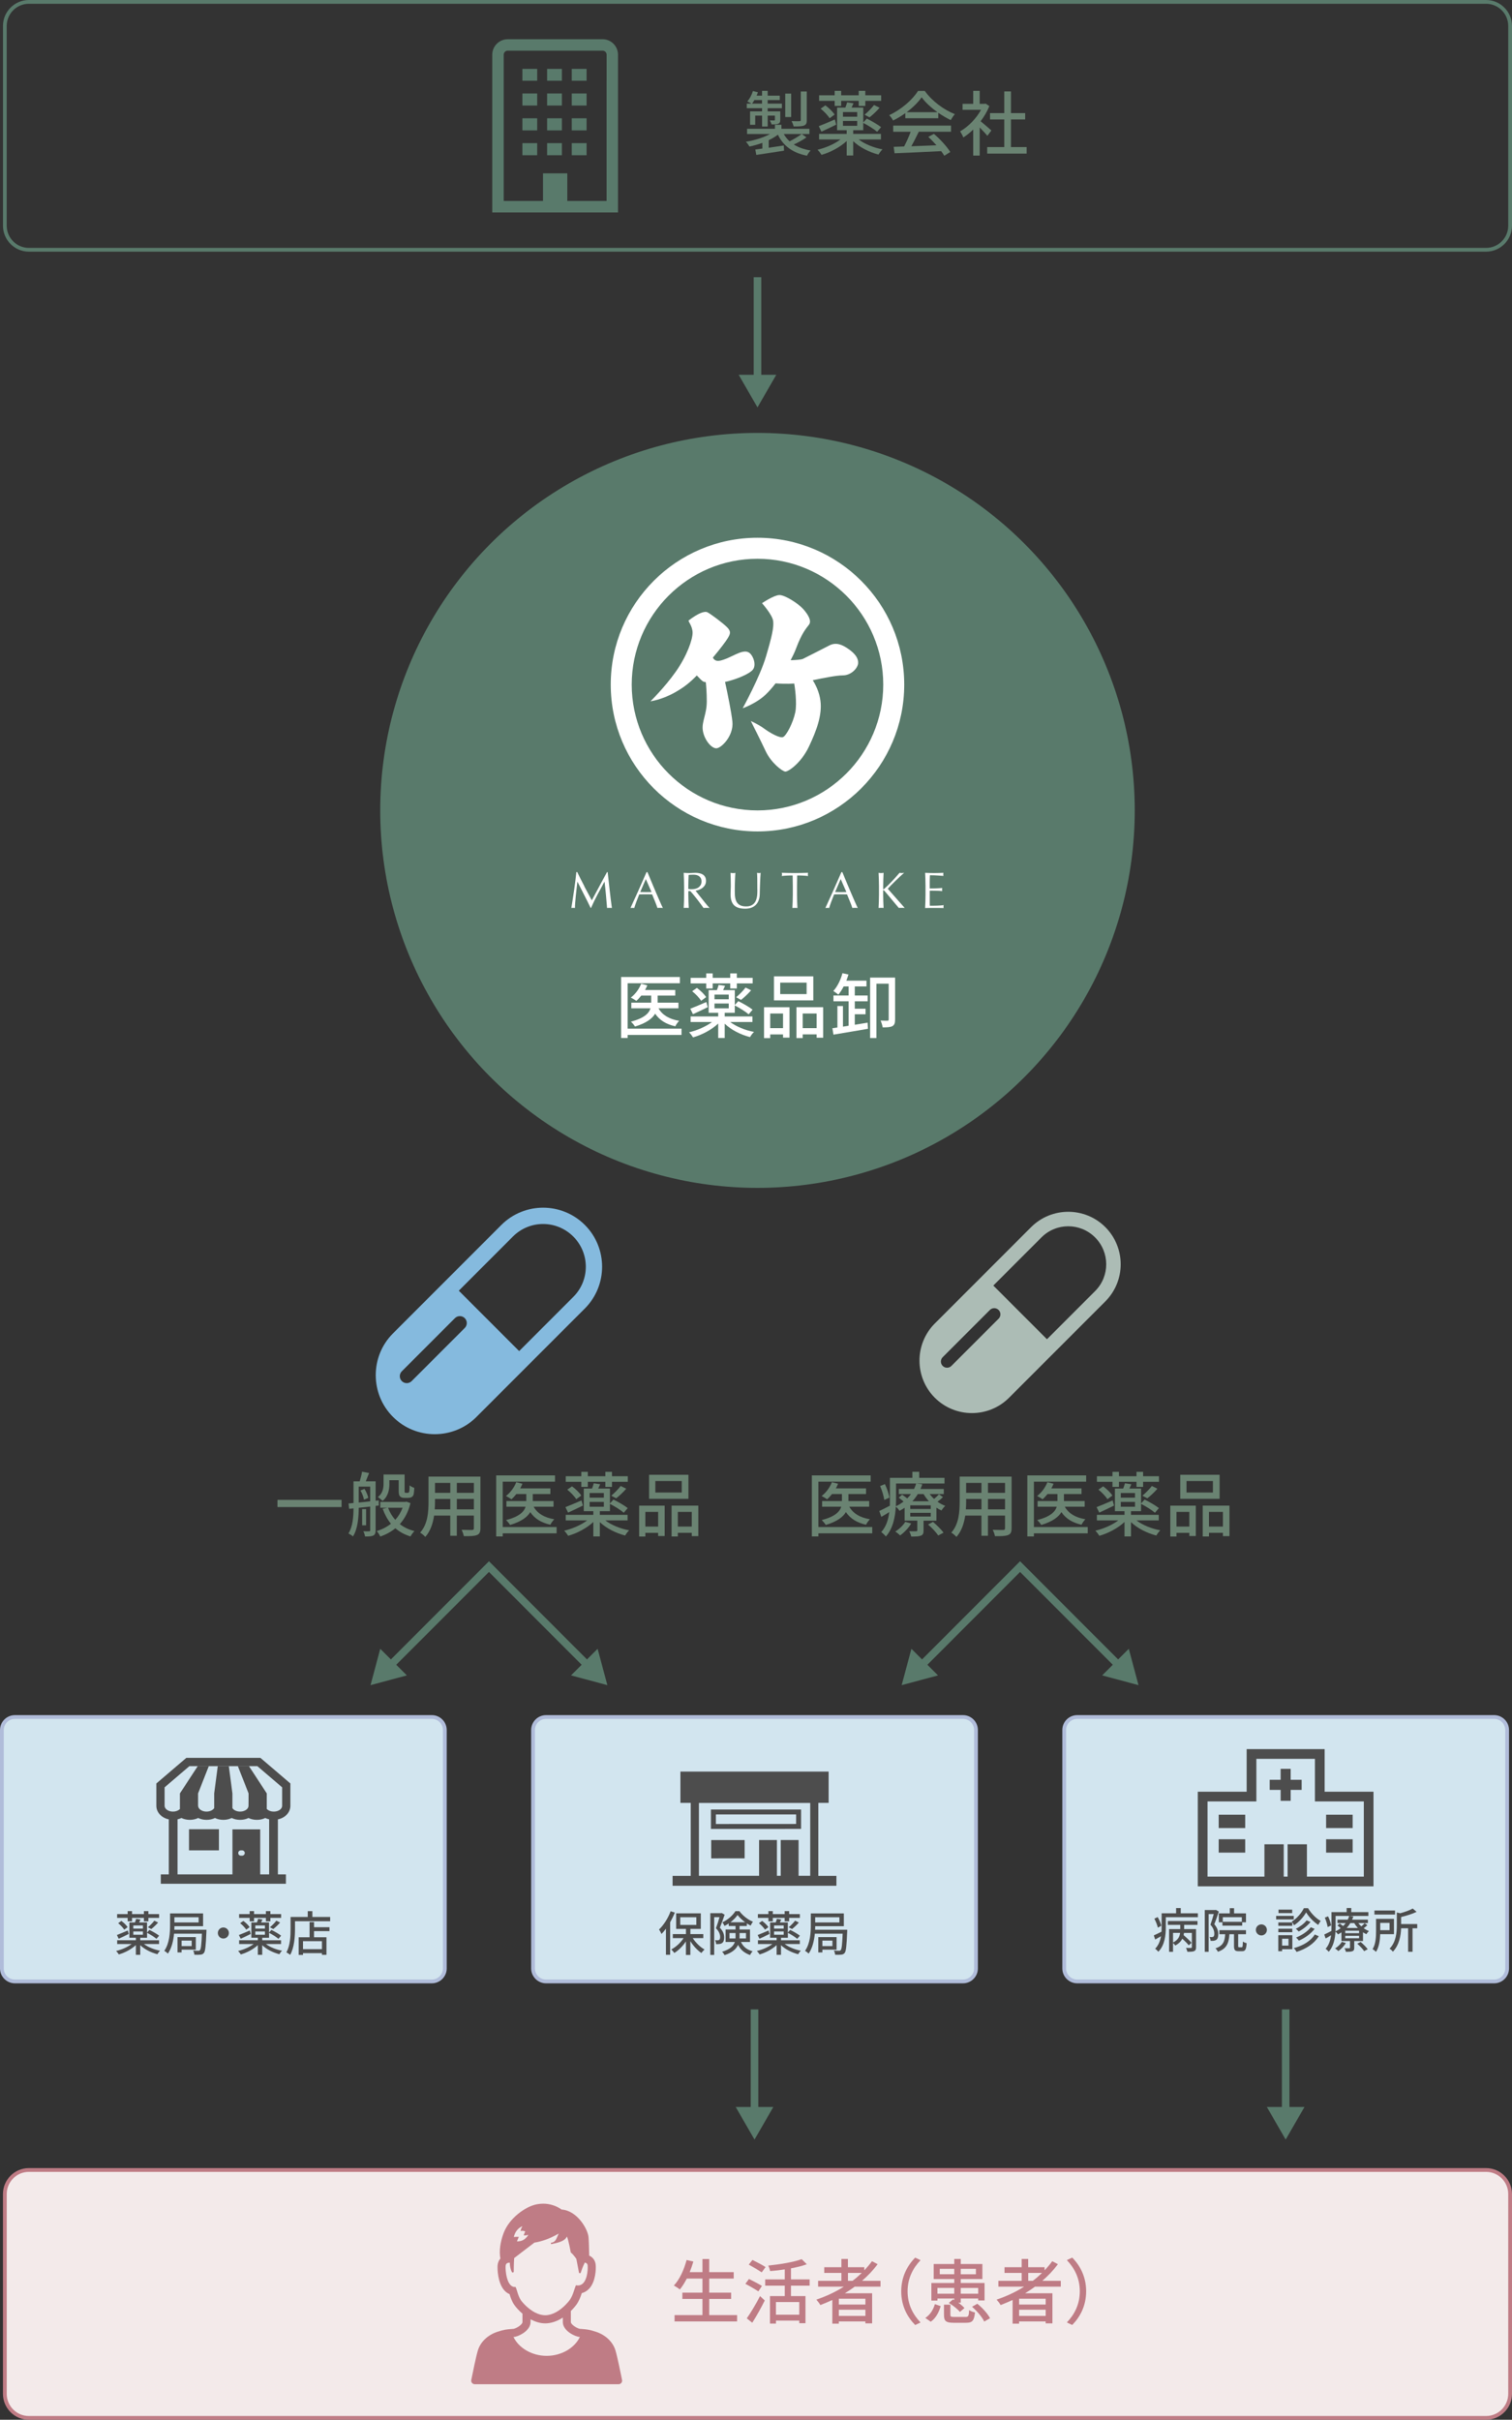 <?xml version="1.0" encoding="UTF-8"?><svg id="a" xmlns="http://www.w3.org/2000/svg" viewBox="0 0 601.18 961.55"><rect x="0" y="0" width="601.18" height="961.55" fill="#333333" stroke="none"/><defs><style>.b{fill:none;stroke:#597a6b;stroke-miterlimit:10;stroke-width:3px;}.c{fill:#f3eaea;}.d{fill:#fff;}.e{fill:#6a8372;}.f{fill:#b0bcda;}.g{fill:#bf7c85;}.h{fill:#d2e5ef;}.i{fill:#acbcb5;}.j{fill:#85bade;}.k{fill:#597a6b;}.l{fill:#4d4d4d;}</style></defs><path class="k" d="M11.47,0V1.5H590.88c4.85,0,8.8,3.95,8.8,8.8V89.7c0,4.85-3.95,8.8-8.8,8.8H11.47c-4.85,0-8.8-3.95-8.8-8.8V10.3c0-4.85,3.95-8.8,8.8-8.8V0m0,0C5.81,0,1.18,4.63,1.18,10.3V89.7c0,5.66,4.63,10.3,10.3,10.3H590.88c5.66,0,10.3-4.63,10.3-10.3V10.3c0-5.66-4.63-10.3-10.3-10.3H11.47Z"/><g><rect class="h" x="423.13" y="682.3" width="176.12" height="105.07" rx="5.17" ry="5.17"/><path class="f" d="M594.08,683.05c2.44,0,4.42,1.98,4.42,4.42v94.73c0,2.44-1.98,4.42-4.42,4.42h-165.78c-2.44,0-4.42-1.98-4.42-4.42v-94.73c0-2.44,1.98-4.42,4.42-4.42h165.78m0-1.5h-165.78c-3.26,0-5.92,2.66-5.92,5.92v94.73c0,3.26,2.66,5.92,5.92,5.92h165.78c3.26,0,5.92-2.66,5.92-5.92v-94.73c0-3.26-2.66-5.92-5.92-5.92h0Z"/></g><g><rect class="h" x="211.94" y="682.3" width="176.12" height="105.07" rx="5.17" ry="5.17"/><path class="f" d="M382.89,683.05c2.44,0,4.42,1.98,4.42,4.42v94.73c0,2.44-1.98,4.42-4.42,4.42H217.11c-2.44,0-4.42-1.98-4.42-4.42v-94.73c0-2.44,1.98-4.42,4.42-4.42h165.78m0-1.5H217.11c-3.26,0-5.92,2.66-5.92,5.92v94.73c0,3.26,2.66,5.92,5.92,5.92h165.78c3.26,0,5.92-2.66,5.92-5.92v-94.73c0-3.26-2.66-5.92-5.92-5.92h0Z"/></g><g><rect class="h" x=".75" y="682.3" width="176.12" height="105.07" rx="5.17" ry="5.17"/><path class="f" d="M171.7,683.05c2.44,0,4.42,1.98,4.42,4.42v94.73c0,2.44-1.98,4.42-4.42,4.42H5.92c-2.44,0-4.42-1.98-4.42-4.42v-94.73c0-2.44,1.98-4.42,4.42-4.42H171.7m0-1.5H5.92c-3.26,0-5.92,2.66-5.92,5.92v94.73c0,3.26,2.66,5.92,5.92,5.92H171.7c3.26,0,5.92-2.66,5.92-5.92v-94.73c0-3.26-2.66-5.92-5.92-5.92h0Z"/></g><g><path class="l" d="M476.28,760.28v1.57h-12.75v4.04c0,2.96-.38,7.09-2.97,9.67-.25-.32-.93-.97-1.27-1.18,1.38-1.42,2.03-3.2,2.33-4.98-.78,.46-1.57,.89-2.31,1.31l-.55-1.63c.81-.34,1.9-.89,3.07-1.48,.02-.61,.04-1.17,.04-1.72v-5.59h5.76v-2.08h1.84v2.08h6.82Zm-15.92,5.71c-.19-.93-.78-2.43-1.38-3.56l1.31-.63c.62,1.08,1.27,2.52,1.44,3.45l-1.36,.74Zm3.98-2.62h11.79v1.52h-5.31v1.69h4.74v7.2c0,.82-.15,1.25-.74,1.54-.59,.25-1.44,.27-2.71,.27-.08-.44-.32-1.12-.55-1.54,.89,.04,1.74,.04,1.99,.02,.27-.02,.34-.09,.34-.32v-5.65h-3.13c-.04,.28-.08,.59-.15,.89,1.12,.93,2.48,2.22,3.15,3.03l-1.1,1c-.55-.7-1.57-1.74-2.56-2.63-.51,1-1.38,1.97-2.82,2.71-.15-.3-.55-.72-.87-1.02v3.52h-1.57v-9.02h4.43v-1.69h-4.93v-1.52Zm2.07,8.53c2.05-1,2.65-2.46,2.8-3.81h-2.8v3.81Z"/><path class="l" d="M484.61,759.6c-.53,1.59-1.19,3.56-1.8,5.04,1.29,1.5,1.57,2.8,1.57,3.94s-.23,1.88-.78,2.26c-.28,.19-.64,.32-1.02,.38-.36,.04-.82,.04-1.25,.02-.02-.44-.15-1.1-.42-1.52,.4,.04,.72,.04,.97,.02,.23,0,.42-.06,.59-.17,.27-.19,.34-.64,.34-1.19,0-.95-.3-2.18-1.54-3.54,.47-1.27,.97-2.96,1.33-4.25h-2.03v15.01h-1.55v-16.6h4.17l.26-.06,1.16,.66Zm9.1,14.19c.34,0,.42-.3,.46-2.27,.34,.28,1.04,.55,1.5,.66-.15,2.52-.59,3.18-1.76,3.18h-1.48c-1.44,0-1.78-.51-1.78-2.12v-4.62h-1.82c-.26,3.51-1.04,5.74-4.6,6.97-.15-.42-.61-1.08-.97-1.36,3.05-.99,3.7-2.75,3.88-5.61h-2.31v-1.61h10.57v1.61h-3.09v4.6c0,.51,.06,.57,.4,.57h1Zm-4.74-13.47v-2.07h1.71v2.07h4.72v3.54h-1.5v1.35h-7.85v-1.35h-1.44v-3.54h4.36Zm4.79,1.52h-7.58v1.84h7.58v-1.84Z"/><path class="l" d="M501.53,764.7c1.21,0,2.2,.99,2.2,2.2s-.99,2.2-2.2,2.2-2.2-.99-2.2-2.2,.99-2.2,2.2-2.2Z"/><path class="l" d="M514.41,762.73h-7.01v-1.4h7.01v1.4Zm-.57,11.83h-4.07v.8h-1.52v-6.37h5.59v5.57Zm-.02-9.29h-5.55v-1.36h5.55v1.36Zm-5.55,1.16h5.55v1.38h-5.55v-1.38Zm5.51-6.22h-5.44v-1.38h5.44v1.38Zm-4.02,10.2v2.73h2.56v-2.73h-2.56Zm10.33-12.15c1.21,2.07,3.17,4.07,5.02,5.06-.32,.42-.7,1.06-.97,1.59-1.82-1.17-3.77-3.2-4.81-4.98-.97,1.74-2.8,3.85-4.81,5.12-.19-.44-.59-1.08-.89-1.48,2.01-1.19,3.9-3.43,4.79-5.31h1.67Zm4.26,11.14c-1.84,2.98-5.02,5.04-8.81,6.24-.25-.45-.7-1.1-1.12-1.5,3.62-.97,6.75-2.82,8.34-5.42l1.59,.68Zm-3.28-5.67c-1.18,1.5-3,2.92-4.7,3.81-.28-.34-.74-.8-1.14-1.08,1.54-.74,3.34-2.08,4.28-3.35l1.55,.62Zm1.63,2.75c-1.5,1.97-3.88,3.64-6.25,4.68-.26-.38-.72-.89-1.12-1.23,2.18-.85,4.59-2.41,5.84-4.09l1.53,.64Z"/><path class="l" d="M543.67,765c-.44,.46-.97,.89-1.46,1.23,.66,.47,1.36,.85,2.08,1.12-.32,.3-.8,.85-1,1.25-.47-.21-.93-.46-1.36-.76v3.49h-3.47v2.65c0,.78-.15,1.16-.72,1.38-.61,.23-1.4,.25-2.6,.25-.09-.44-.32-1.04-.55-1.42,.81,.02,1.61,.02,1.86,0,.25,0,.32-.06,.32-.27v-2.6h-3.41v-3.45c-.44,.28-.89,.57-1.38,.81-.21-.36-.63-.83-.99-1.1-.15,2.69-.76,5.86-2.67,8-.26-.32-.91-.97-1.25-1.17,1.36-1.52,1.93-3.47,2.16-5.38-.72,.46-1.44,.89-2.14,1.27l-.55-1.57c.74-.32,1.74-.85,2.84-1.42,.02-.49,.02-.97,.02-1.42v-6.06h6.04v-1.63h1.84v1.63h6.8v1.52h-13.04v4.55c0,.49-.02,1.02-.04,1.57,.78-.36,1.46-.8,2.07-1.27-.4-.36-.89-.74-1.31-1.04l.93-.8c.42,.29,.93,.66,1.36,1,.38-.38,.72-.78,1-1.17h-3.26v-1.37h4.09c.25-.49,.44-.98,.57-1.48l1.65,.21c-.13,.42-.3,.85-.49,1.27h6.27v1.37h-3.79c.34,.46,.74,.91,1.19,1.31,.47-.4,1-.89,1.31-1.25l1.06,.76Zm-15.79,.76c-.13-.98-.59-2.54-1.12-3.73l1.29-.53c.57,1.17,1.08,2.69,1.21,3.64l-1.38,.62Zm7.24,6.33c-.7,1.23-1.89,2.45-2.98,3.22-.28-.3-.91-.81-1.31-1.04,1.06-.66,2.1-1.63,2.69-2.62l1.59,.44Zm5.27-4.87h-5.51v.97h5.51v-.97Zm0,2.01h-5.51v.99h5.51v-.99Zm-3.49-5.04c-.4,.66-.89,1.33-1.46,1.93h4.45c-.55-.61-1.04-1.25-1.42-1.93h-1.57Zm4.11,7.49c1,.87,2.24,2.07,2.8,2.9l-1.42,.76c-.51-.82-1.71-2.08-2.73-2.96l1.35-.7Z"/><path class="l" d="M548.78,768.6c-.08,2.29-.42,5.1-1.67,7.01-.27-.3-1-.87-1.36-1.08,1.27-2.01,1.38-4.91,1.38-7.07v-4.95h7.11v6.08h-5.46Zm5.89-7.81h-8.19v-1.61h8.19v1.61Zm-5.88,3.32v2.9h3.71v-2.9h-3.71Zm14.74,2.14h-1.89v9.34h-1.76v-9.34h-2.79c-.11,2.92-.74,6.67-3.28,9.31-.25-.38-.87-.99-1.31-1.19,2.62-2.73,2.88-6.44,2.88-9.31v-5.1l1.34,.32c1.88-.51,3.81-1.19,4.98-1.88l1.55,1.31c-1.71,.85-4.02,1.54-6.16,2.07v2.79h6.42v1.69Z"/></g><g><path class="e" d="M346.82,609.31h-21.42v1.23h-2.6v-24.25h23.38v2.49h-20.78v18.03h21.42v2.49Zm-9.13-10.58c1.46,2.66,4.28,4.34,8.2,4.98-.53,.53-1.23,1.48-1.54,2.18-3.67-.81-6.27-2.46-8.01-5.01-1.15,1.93-3.5,3.75-8.01,5.1-.34-.56-1.06-1.46-1.62-1.93,5.32-1.4,7.2-3.36,7.78-5.32h-7.62v-2.24h7.9v-2.8h-3.95c-.62,.78-1.29,1.51-1.96,2.1-.5-.39-1.57-1.01-2.18-1.32,1.76-1.32,3.28-3.39,4.09-5.49l2.46,.62c-.25,.64-.56,1.26-.9,1.85h12.01v2.24h-7v2.8h8.26v2.24h-7.92Z"/><path class="e" d="M374.91,594.92c-.64,.67-1.43,1.32-2.16,1.82,.98,.7,2.02,1.26,3.08,1.65-.48,.45-1.18,1.26-1.48,1.85-.7-.31-1.37-.67-2.02-1.12v5.15h-5.12v3.92c0,1.15-.22,1.71-1.06,2.04-.9,.34-2.07,.36-3.84,.36-.14-.64-.48-1.54-.81-2.1,1.2,.03,2.38,.03,2.74,0,.36,0,.48-.08,.48-.39v-3.84h-5.04v-5.1c-.64,.42-1.32,.84-2.04,1.2-.31-.53-.92-1.23-1.46-1.62-.22,3.98-1.12,8.65-3.95,11.82-.39-.48-1.34-1.43-1.85-1.74,2.02-2.24,2.86-5.12,3.19-7.95-1.06,.67-2.13,1.32-3.16,1.88l-.81-2.32c1.09-.48,2.58-1.26,4.2-2.1,.03-.73,.03-1.43,.03-2.1v-8.96h8.93v-2.41h2.72v2.41h10.05v2.24h-19.26v6.72c0,.73-.03,1.51-.06,2.32,1.15-.53,2.16-1.18,3.05-1.88-.59-.53-1.32-1.09-1.93-1.54l1.37-1.18c.62,.42,1.37,.98,2.02,1.48,.56-.56,1.06-1.15,1.48-1.74h-4.82v-2.02h6.05c.36-.73,.64-1.46,.84-2.18l2.44,.31c-.2,.62-.45,1.26-.73,1.88h9.27v2.02h-5.6c.5,.67,1.09,1.34,1.76,1.93,.7-.59,1.48-1.32,1.93-1.85l1.57,1.12Zm-23.32,1.12c-.2-1.46-.87-3.75-1.65-5.52l1.9-.78c.84,1.74,1.6,3.98,1.79,5.38l-2.04,.92Zm10.7,9.35c-1.04,1.82-2.8,3.61-4.4,4.76-.42-.45-1.34-1.2-1.93-1.54,1.57-.98,3.11-2.41,3.98-3.86l2.35,.64Zm7.78-7.2h-8.15v1.43h8.15v-1.43Zm0,2.97h-8.15v1.46h8.15v-1.46Zm-5.15-7.45c-.59,.98-1.32,1.96-2.16,2.86h6.58c-.81-.9-1.54-1.85-2.1-2.86h-2.32Zm6.08,11.06c1.48,1.29,3.3,3.05,4.14,4.28l-2.1,1.12c-.76-1.2-2.52-3.08-4.03-4.37l1.99-1.04Z"/><path class="e" d="M402.21,607.29c0,1.51-.36,2.3-1.37,2.69-1.04,.42-2.66,.48-5.24,.45-.11-.7-.53-1.85-.87-2.52,1.79,.08,3.64,.06,4.17,.06,.5,0,.7-.17,.7-.7v-5.01h-6.78v8.01h-2.6v-8.01h-6.44c-.45,3.08-1.46,6.22-3.5,8.48-.39-.5-1.46-1.4-2.04-1.71,3.05-3.39,3.33-8.34,3.33-12.29v-9.97h20.64v20.52Zm-11.98-7.5v-4.14h-6.08v1.12c0,.95-.03,1.99-.11,3.02h6.19Zm-6.08-10.53v3.95h6.08v-3.95h-6.08Zm15.46,0h-6.78v3.95h6.78v-3.95Zm0,10.53v-4.14h-6.78v4.14h6.78Z"/><path class="e" d="M432.5,609.31h-21.42v1.23h-2.6v-24.25h23.38v2.49h-20.78v18.03h21.42v2.49Zm-9.13-10.58c1.46,2.66,4.28,4.34,8.2,4.98-.53,.53-1.23,1.48-1.54,2.18-3.67-.81-6.27-2.46-8.01-5.01-1.15,1.93-3.5,3.75-8.01,5.1-.34-.56-1.06-1.46-1.62-1.93,5.32-1.4,7.2-3.36,7.78-5.32h-7.62v-2.24h7.9v-2.8h-3.95c-.62,.78-1.29,1.51-1.96,2.1-.5-.39-1.57-1.01-2.18-1.32,1.76-1.32,3.28-3.39,4.09-5.49l2.46,.62c-.25,.64-.56,1.26-.9,1.85h12.01v2.24h-7v2.8h8.26v2.24h-7.92Z"/><path class="e" d="M451.88,604.19c2.41,1.82,5.96,3.28,9.46,3.92-.56,.53-1.26,1.46-1.57,2.07-3.72-.95-7.5-2.86-10.08-5.32v5.68h-2.58v-5.74c-2.6,2.44-6.44,4.48-10,5.49-.36-.59-1.06-1.51-1.6-2.02,3.22-.76,6.72-2.27,9.13-4.09h-8.51v-2.21h10.98v-1.46h-3.81v-8.99h3.28c.28-.73,.56-1.51,.7-2.1l2.55,.39c-.28,.62-.53,1.18-.78,1.71h4.65v5.91l1.4-1.54c1.88,.92,4.42,2.38,5.68,3.39l-1.57,1.85c-1.18-1.04-3.61-2.55-5.52-3.53v2.91h-4v1.46h11.03v2.21h-8.85Zm-8.93-5.91c-2.02,.98-4.12,2.02-5.88,2.8l-1.06-2.18c1.65-.62,4-1.65,6.38-2.66l.56,2.04Zm-.62-9.44h-6.19v-2.21h6.19v-1.76h2.58v1.76h6.97v-1.76h2.63v1.76h6.3v2.21h-6.3v2.02h-2.63v-2.02h-6.97v2.02h-2.58v-2.02Zm-3.7,1.79c1.4,1.04,3,2.55,3.67,3.67l-1.99,1.46c-.64-1.09-2.18-2.72-3.56-3.81l1.88-1.32Zm7,4.51h5.66v-1.85h-5.66v1.85Zm0,3.61h5.66v-1.93h-5.66v1.93Zm8.6-4.4c1.2-.98,2.86-2.66,3.75-3.86l2.21,1.09c-1.2,1.4-2.77,2.86-4,3.81l-1.96-1.04Z"/><path class="e" d="M465.32,598.31h10.14v12.07h-2.58v-1.26h-5.1v1.46h-2.46v-12.26Zm2.46,2.49v5.82h5.1v-5.82h-5.1Zm17.14-5.21h-15.65v-9.55h15.65v9.55Zm-2.66-7.06h-10.5v4.56h10.5v-4.56Zm6.58,9.77v12.12h-2.6v-1.32h-5.54v1.46h-2.49v-12.26h10.64Zm-2.6,8.32v-5.82h-5.54v5.82h5.54Z"/></g><g><path class="l" d="M268.31,760.02c-.53,1.31-1.16,2.6-1.86,3.85v12.92h-1.67v-10.37c-.57,.78-1.17,1.5-1.76,2.1-.17-.42-.66-1.36-.99-1.78,1.84-1.74,3.58-4.47,4.62-7.26l1.65,.53Zm7.13,10.12c1.16,1.84,2.96,3.58,4.68,4.55-.38,.34-.97,.97-1.23,1.4-1.59-1.06-3.2-2.82-4.4-4.72v5.48h-1.76v-5.38c-1.27,1.89-2.94,3.58-4.62,4.59-.29-.44-.82-1.06-1.21-1.4,1.82-.93,3.68-2.65,4.91-4.51h-4.3v-1.59h5.23v-2.07h-3.9v-6.18h9.8v6.18h-4.13v2.07h5.12v1.59h-4.17Zm-4.97-5.23h6.39v-3.05h-6.39v3.05Z"/><path class="l" d="M288.12,760.85c-.53,1.59-1.25,3.62-1.9,5.17,1.36,1.44,1.71,2.71,1.71,3.85s-.25,1.86-.83,2.24c-.28,.23-.64,.34-1.04,.38-.38,.06-.87,.06-1.35,.04,0-.45-.15-1.12-.42-1.55,.42,.04,.8,.04,1.06,.04,.23-.02,.46-.06,.63-.17,.25-.19,.36-.64,.36-1.19-.02-.93-.36-2.08-1.67-3.43,.51-1.33,1.04-3.07,1.42-4.4h-2.12v15.01h-1.55v-16.6h4.28l.27-.06,1.16,.68Zm6.48,10.84c1.1,2.22,2.6,3.09,4.66,3.73-.4,.36-.83,.97-1.02,1.48-2.08-.8-3.64-1.84-4.79-4.06-.72,1.63-2.27,3.09-5.36,4.08-.15-.36-.64-1.04-.97-1.33,3.28-1.02,4.57-2.39,5.06-3.9h-3.68v-4.95h3.96v-1.4h-2.71v-1c-.55,.36-1.12,.7-1.69,.99-.15-.42-.53-1.06-.83-1.44,2.12-.97,4.17-2.81,5.17-4.44h1.59c1.34,1.8,3.41,3.41,5.38,4.19-.32,.42-.68,1.06-.91,1.55-.49-.25-1-.55-1.52-.87v1.02h-2.9v1.4h4.17v4.95h-3.62Zm-2.16-1.4c.02-.25,.02-.47,.02-.72v-1.42h-2.41v2.14h2.39Zm3.83-6.44c-1.17-.87-2.27-1.89-3.01-2.88-.64,.95-1.67,1.99-2.82,2.88h5.84Zm-2.22,4.3v1.46c0,.23,0,.46-.02,.68h2.58v-2.14h-2.56Z"/><path class="l" d="M312,772.51c1.63,1.23,4.04,2.22,6.41,2.65-.38,.36-.85,.99-1.06,1.4-2.52-.64-5.08-1.93-6.82-3.6v3.85h-1.74v-3.88c-1.76,1.65-4.36,3.03-6.77,3.71-.25-.4-.72-1.02-1.08-1.37,2.18-.51,4.55-1.54,6.18-2.77h-5.76v-1.5h7.43v-.99h-2.58v-6.08h2.22c.19-.49,.38-1.02,.47-1.42l1.72,.27c-.19,.42-.36,.8-.53,1.16h3.15v4l.95-1.04c1.27,.63,2.99,1.61,3.85,2.29l-1.06,1.25c-.8-.7-2.45-1.72-3.73-2.39v1.97h-2.71v.99h7.47v1.5h-5.99Zm-6.05-4c-1.36,.66-2.79,1.37-3.98,1.9l-.72-1.48c1.12-.42,2.71-1.12,4.32-1.8l.38,1.38Zm-.42-6.39h-4.19v-1.5h4.19v-1.19h1.74v1.19h4.72v-1.19h1.78v1.19h4.26v1.5h-4.26v1.37h-1.78v-1.37h-4.72v1.37h-1.74v-1.37Zm-2.5,1.21c.95,.7,2.03,1.72,2.48,2.48l-1.35,.99c-.44-.74-1.48-1.84-2.41-2.58l1.27-.89Zm4.74,3.05h3.83v-1.25h-3.83v1.25Zm0,2.44h3.83v-1.31h-3.83v1.31Zm5.82-2.97c.82-.66,1.93-1.8,2.54-2.62l1.5,.74c-.82,.95-1.88,1.93-2.71,2.58l-1.33-.7Z"/><path class="l" d="M336.86,766.86s0,.53-.02,.78c-.23,5.61-.44,7.73-.99,8.41-.38,.47-.8,.62-1.36,.68-.53,.08-1.46,.08-2.44,.04-.02-.49-.21-1.19-.49-1.67,.89,.09,1.71,.11,2.07,.09,.32,.02,.49-.06,.66-.27,.36-.4,.59-2.08,.76-6.52h-11.07c-.26,2.73-.93,5.72-2.46,7.92-.3-.34-1.04-.91-1.42-1.12,2.1-3.01,2.29-7.3,2.29-10.33v-4.53h13.13v5.08h-11.39c0,.45-.02,.93-.04,1.42h12.77Zm-12.74-5v2.07h9.63v-2.07h-9.63Zm2.86,12.89v1.1h-1.63v-6.1h7.28v5h-5.65Zm0-3.6v2.18h4v-2.18h-4Z"/></g><g><path class="l" d="M57.23,772.51c1.63,1.23,4.04,2.22,6.41,2.65-.38,.36-.85,.99-1.06,1.4-2.52-.64-5.08-1.93-6.82-3.6v3.85h-1.74v-3.88c-1.76,1.65-4.36,3.03-6.77,3.71-.25-.4-.72-1.02-1.08-1.37,2.18-.51,4.55-1.54,6.18-2.77h-5.76v-1.5h7.43v-.99h-2.58v-6.08h2.22c.19-.49,.38-1.02,.47-1.42l1.72,.27c-.19,.42-.36,.8-.53,1.16h3.15v4l.95-1.04c1.27,.63,2.99,1.61,3.85,2.29l-1.06,1.25c-.8-.7-2.45-1.72-3.73-2.39v1.97h-2.71v.99h7.47v1.5h-5.99Zm-6.05-4c-1.36,.66-2.79,1.37-3.98,1.9l-.72-1.48c1.12-.42,2.71-1.12,4.32-1.8l.38,1.38Zm-.42-6.39h-4.19v-1.5h4.19v-1.19h1.74v1.19h4.72v-1.19h1.78v1.19h4.26v1.5h-4.26v1.37h-1.78v-1.37h-4.72v1.37h-1.74v-1.37Zm-2.5,1.21c.95,.7,2.03,1.72,2.48,2.48l-1.35,.99c-.44-.74-1.48-1.84-2.41-2.58l1.27-.89Zm4.74,3.05h3.83v-1.25h-3.83v1.25Zm0,2.44h3.83v-1.31h-3.83v1.31Zm5.82-2.97c.82-.66,1.93-1.8,2.54-2.62l1.5,.74c-.82,.95-1.88,1.93-2.71,2.58l-1.33-.7Z"/><path class="l" d="M82.09,766.86s0,.53-.02,.78c-.23,5.61-.44,7.73-.99,8.41-.38,.47-.8,.62-1.36,.68-.53,.08-1.46,.08-2.44,.04-.02-.49-.21-1.19-.49-1.67,.89,.09,1.71,.11,2.07,.09,.32,.02,.49-.06,.66-.27,.36-.4,.59-2.08,.76-6.52h-11.07c-.26,2.73-.93,5.72-2.46,7.92-.3-.34-1.04-.91-1.42-1.12,2.1-3.01,2.29-7.3,2.29-10.33v-4.53h13.13v5.08h-11.39c0,.45-.02,.93-.04,1.42h12.77Zm-12.74-5v2.07h9.63v-2.07h-9.63Zm2.86,12.89v1.1h-1.63v-6.1h7.28v5h-5.65Zm0-3.6v2.18h4v-2.18h-4Z"/><path class="l" d="M88.81,765.93c1.21,0,2.2,.99,2.2,2.2s-.99,2.2-2.2,2.2-2.2-.99-2.2-2.2,.99-2.2,2.2-2.2Z"/><path class="l" d="M105.73,772.51c1.63,1.23,4.04,2.22,6.41,2.65-.38,.36-.85,.99-1.06,1.4-2.52-.64-5.08-1.93-6.82-3.6v3.85h-1.74v-3.88c-1.76,1.65-4.36,3.03-6.77,3.71-.25-.4-.72-1.02-1.08-1.37,2.18-.51,4.55-1.54,6.18-2.77h-5.76v-1.5h7.43v-.99h-2.58v-6.08h2.22c.19-.49,.38-1.02,.47-1.42l1.72,.27c-.19,.42-.36,.8-.53,1.16h3.15v4l.95-1.04c1.27,.63,2.99,1.61,3.85,2.29l-1.06,1.25c-.8-.7-2.45-1.72-3.73-2.39v1.97h-2.71v.99h7.47v1.5h-5.99Zm-6.04-4c-1.37,.66-2.79,1.37-3.98,1.9l-.72-1.48c1.12-.42,2.71-1.12,4.32-1.8l.38,1.38Zm-.42-6.39h-4.19v-1.5h4.19v-1.19h1.74v1.19h4.72v-1.19h1.78v1.19h4.26v1.5h-4.26v1.37h-1.78v-1.37h-4.72v1.37h-1.74v-1.37Zm-2.5,1.21c.95,.7,2.03,1.72,2.48,2.48l-1.35,.99c-.44-.74-1.48-1.84-2.41-2.58l1.27-.89Zm4.74,3.05h3.83v-1.25h-3.83v1.25Zm0,2.44h3.83v-1.31h-3.83v1.31Zm5.82-2.97c.82-.66,1.93-1.8,2.54-2.62l1.5,.74c-.82,.95-1.88,1.93-2.71,2.58l-1.33-.7Z"/><path class="l" d="M131.27,761.74v1.71h-13.97v3.11c0,2.96-.28,7.35-1.93,10.25-.32-.28-1.1-.81-1.5-1,1.54-2.69,1.67-6.54,1.67-9.25v-4.81h6.82v-2.31h1.84v2.31h7.07Zm-6.41,4.08h6.14v1.57h-6.14v2.43h4.95v6.99h-1.8v-.68h-7.54v.7h-1.72v-7.01h4.34v-6.03h1.78v2.03Zm3.15,5.55h-7.54v3.18h7.54v-3.18Z"/></g><g><path class="e" d="M320.65,54.59c-1.51,1.09-3.42,2.1-5.04,2.83,1.82,1.15,4.06,1.96,6.72,2.38-.53,.45-1.18,1.43-1.46,2.07-5.71-1.12-9.44-3.89-11.56-8.34-1.04,.78-2.3,1.54-3.67,2.18v3c1.9-.28,3.98-.59,5.99-.9l.11,2.07c-3.92,.59-8.06,1.23-11.03,1.68l-.39-2.16c.81-.08,1.76-.22,2.8-.36v-2.27c-1.68,.62-3.44,1.12-5.15,1.46-.28-.56-.92-1.43-1.4-1.9,3.36-.53,7-1.65,9.6-3.08h-9.13v-2.07h11.09v-1.6h2.58v1.6h11.12v2.07h-10.19c.59,1.09,1.37,2.07,2.3,2.91,1.65-.81,3.61-2.02,4.84-2.91l1.88,1.34Zm-17.67-11.59h-6.05v-1.82h1.85c-.45-.31-1.18-.67-1.62-.87,.95-1.09,1.74-2.63,2.21-4.14l1.99,.5c-.17,.45-.34,.9-.53,1.34h2.16v-1.9h2.24v1.9h4.82v1.74h-4.82v1.43h5.66v1.82h-5.66v1.26h5.01v3.3c0,.9-.14,1.32-.78,1.6-.62,.28-1.48,.28-2.69,.28-.11-.5-.45-1.15-.67-1.6,.81,.03,1.46,.03,1.71,.03,.25-.03,.31-.08,.31-.28v-1.65h-2.88v4.34h-2.24v-4.34h-2.72v3.64h-2.04v-5.32h4.76v-1.26Zm0-1.82v-1.43h-3.02c-.31,.53-.62,1.01-.92,1.43h3.95Zm11.59,5.32h-2.35v-9.3h2.35v9.3Zm6.22,1.23c0,1.23-.25,1.79-1.12,2.16-.9,.34-2.21,.36-4.12,.36-.14-.64-.48-1.51-.81-2.13,1.4,.06,2.74,.06,3.16,.03,.39-.03,.5-.14,.5-.45v-11.34h2.38v11.37Z"/><path class="e" d="M341.42,55.43c2.41,1.82,5.96,3.28,9.46,3.92-.56,.53-1.26,1.46-1.57,2.07-3.72-.95-7.5-2.86-10.08-5.32v5.68h-2.58v-5.74c-2.6,2.44-6.44,4.48-10,5.49-.36-.59-1.06-1.51-1.6-2.02,3.22-.76,6.72-2.27,9.13-4.09h-8.51v-2.21h10.98v-1.46h-3.81v-8.99h3.28c.28-.73,.56-1.51,.7-2.1l2.55,.39c-.28,.62-.53,1.18-.78,1.71h4.65v5.91l1.4-1.54c1.88,.92,4.42,2.38,5.68,3.39l-1.57,1.85c-1.18-1.04-3.61-2.55-5.52-3.53v2.91h-4v1.46h11.03v2.21h-8.85Zm-8.93-5.91c-2.02,.98-4.12,2.02-5.88,2.8l-1.06-2.18c1.65-.62,4-1.65,6.38-2.66l.56,2.04Zm-.62-9.44h-6.19v-2.21h6.19v-1.76h2.58v1.76h6.97v-1.76h2.63v1.76h6.3v2.21h-6.3v2.02h-2.63v-2.02h-6.97v2.02h-2.58v-2.02Zm-3.7,1.79c1.4,1.04,3,2.55,3.67,3.67l-1.99,1.46c-.64-1.09-2.18-2.72-3.56-3.81l1.88-1.32Zm7,4.51h5.66v-1.85h-5.66v1.85Zm0,3.61h5.66v-1.93h-5.66v1.93Zm8.6-4.4c1.2-.98,2.86-2.66,3.75-3.86l2.21,1.09c-1.2,1.4-2.77,2.86-4,3.81l-1.96-1.04Z"/><path class="e" d="M359.96,44.98c-1.54,1.09-3.19,2.1-4.87,2.91-.28-.59-.98-1.57-1.54-2.13,4.79-2.18,9.35-6.21,11.45-9.63h2.69c2.97,4.12,7.62,7.53,11.98,9.24-.62,.64-1.2,1.57-1.65,2.35-1.62-.78-3.33-1.76-4.96-2.91v2.18h-13.1v-2.02Zm-4.82,4.93h22.99v2.44h-12.82c-.92,1.88-1.96,3.98-2.97,5.77,3.11-.11,6.58-.25,10-.39-1.04-1.18-2.16-2.35-3.25-3.33l2.24-1.2c2.55,2.16,5.21,5.12,6.5,7.2l-2.38,1.48c-.31-.53-.73-1.15-1.23-1.82-6.66,.34-13.78,.64-18.54,.84l-.34-2.55,4.14-.14c.92-1.74,1.93-3.98,2.6-5.85h-6.94v-2.44Zm17.61-5.32c-2.52-1.79-4.82-3.89-6.3-5.94-1.34,1.96-3.47,4.06-5.96,5.94h12.26Z"/><path class="e" d="M392.58,53.97c-.64-.81-1.9-2.16-3.05-3.3v11.14h-2.58v-10.33c-1.26,1.23-2.6,2.3-3.92,3.14-.25-.67-.9-1.9-1.29-2.41,3.19-1.82,6.41-5.07,8.32-8.57h-7.34v-2.38h4.23v-5.15h2.58v5.15h1.93l.45-.08,1.46,.98c-.84,2.13-2.07,4.17-3.47,6.02,1.32,1.06,3.64,3.08,4.28,3.67l-1.6,2.13Zm15.62,4.48v2.58h-15.68v-2.58h6.78v-10.98h-5.66v-2.52h5.66v-8.62h2.66v8.62h5.66v2.52h-5.66v10.98h6.24Z"/></g><g><line class="k" x1="301.18" y1="110.15" x2="301.18" y2="161.88"/><g><line class="b" x1="301.18" y1="110.15" x2="301.18" y2="151.12"/><polygon class="k" points="293.7 148.93 301.18 161.88 308.66 148.93 293.7 148.93"/></g></g><g><line class="k" x1="300" y1="850.21" x2="300" y2="798.48"/><g><line class="b" x1="300" y1="839.45" x2="300" y2="798.48"/><polygon class="k" points="307.48 837.26 300 850.21 292.52 837.26 307.48 837.26"/></g></g><g><line class="k" x1="511.19" y1="850.21" x2="511.19" y2="798.48"/><g><line class="b" x1="511.19" y1="839.45" x2="511.19" y2="798.48"/><polygon class="k" points="518.67 837.26 511.19 850.21 503.71 837.26 518.67 837.26"/></g></g><g><polyline class="b" points="366.12 662.03 405.59 622.53 445.07 662.03"/><polygon class="k" points="372.96 665.76 358.51 669.64 362.38 655.19 372.96 665.76"/><polygon class="k" points="438.23 665.76 452.68 669.64 448.81 655.19 438.23 665.76"/></g><g><polyline class="b" points="154.93 662.03 194.41 622.53 233.88 662.03"/><polygon class="k" points="161.77 665.76 147.32 669.64 151.19 655.19 161.77 665.76"/><polygon class="k" points="227.04 665.76 241.49 669.64 237.62 655.19 227.04 665.76"/></g><circle class="k" cx="301.18" cy="322.03" r="150"/><g><path class="d" d="M270.97,411.25h-21.42v1.23h-2.6v-24.25h23.38v2.49h-20.78v18.03h21.42v2.49Zm-9.13-10.58c1.46,2.66,4.28,4.34,8.2,4.98-.53,.53-1.23,1.48-1.54,2.18-3.67-.81-6.27-2.46-8.01-5.01-1.15,1.93-3.5,3.75-8.01,5.1-.34-.56-1.06-1.46-1.62-1.93,5.32-1.4,7.2-3.36,7.78-5.32h-7.62v-2.24h7.9v-2.8h-3.95c-.62,.78-1.29,1.51-1.96,2.1-.5-.39-1.57-1.01-2.18-1.32,1.76-1.32,3.28-3.39,4.09-5.49l2.46,.62c-.25,.64-.56,1.26-.9,1.85h12.01v2.24h-7v2.8h8.26v2.24h-7.92Z"/><path class="d" d="M290.34,406.13c2.41,1.82,5.96,3.28,9.46,3.92-.56,.53-1.26,1.46-1.57,2.07-3.72-.95-7.5-2.86-10.08-5.32v5.68h-2.58v-5.74c-2.6,2.44-6.44,4.48-10,5.49-.36-.59-1.06-1.51-1.6-2.02,3.22-.76,6.72-2.27,9.13-4.09h-8.51v-2.21h10.98v-1.46h-3.81v-8.99h3.28c.28-.73,.56-1.51,.7-2.1l2.55,.39c-.28,.62-.53,1.18-.78,1.71h4.65v5.91l1.4-1.54c1.88,.92,4.42,2.38,5.68,3.39l-1.57,1.85c-1.18-1.04-3.61-2.55-5.52-3.53v2.91h-4v1.46h11.03v2.21h-8.85Zm-8.93-5.91c-2.02,.98-4.12,2.02-5.88,2.8l-1.06-2.18c1.65-.62,4-1.65,6.38-2.66l.56,2.04Zm-.62-9.44h-6.19v-2.21h6.19v-1.76h2.58v1.76h6.97v-1.76h2.63v1.76h6.3v2.21h-6.3v2.02h-2.63v-2.02h-6.97v2.02h-2.58v-2.02Zm-3.7,1.79c1.4,1.04,3,2.55,3.67,3.67l-1.99,1.46c-.64-1.09-2.18-2.72-3.56-3.81l1.88-1.32Zm7,4.51h5.66v-1.85h-5.66v1.85Zm0,3.61h5.66v-1.93h-5.66v1.93Zm8.6-4.4c1.2-.98,2.86-2.66,3.75-3.86l2.21,1.09c-1.2,1.4-2.77,2.86-4,3.81l-1.96-1.04Z"/><path class="d" d="M303.78,400.25h10.14v12.07h-2.58v-1.26h-5.1v1.46h-2.46v-12.26Zm2.46,2.49v5.82h5.1v-5.82h-5.1Zm17.14-5.21h-15.65v-9.55h15.65v9.55Zm-2.66-7.06h-10.5v4.56h10.5v-4.56Zm6.58,9.77v12.12h-2.6v-1.32h-5.54v1.46h-2.49v-12.26h10.64Zm-2.6,8.32v-5.82h-5.54v5.82h5.54Z"/><path class="d" d="M339.87,407.22c1.68-.28,3.42-.56,5.1-.84l.14,2.44c-4.84,.84-10.05,1.71-13.72,2.32l-.42-2.55,1.99-.28v-8.54h2.21v8.2l2.24-.36v-9.72h-6.02v-2.3h6.02v-3.61h-1.96c-.64,1.26-1.37,2.38-2.13,3.28-.42-.42-1.43-1.12-1.99-1.46,1.62-1.74,2.91-4.37,3.64-7.08l2.38,.53c-.25,.81-.53,1.65-.84,2.44h8.01v2.29h-4.65v3.61h5.12v2.3h-5.12v2.94h4.28v2.21h-4.28v4.17Zm16.02-2.04c0,1.29-.22,2.1-1.06,2.58-.84,.45-2.1,.5-3.89,.5-.08-.76-.48-1.96-.81-2.72,1.23,.06,2.41,.06,2.8,.06,.31-.03,.42-.14,.42-.48v-14.22h-4.87v21.59h-2.52v-24.02h9.94v16.72Z"/></g><g><g><path class="d" d="M288.29,270.97c.27-.05,.54-.11,.8-.17,3.79-.93,8.88-2.96,10.27-4.72,1.39-1.76,.28-5.28-1.3-6.57-1.57-1.3-3.98-.19-5.65,.56-1.67,.74-5.55,2.87-7.4,2.5-.86-.17-1.32-.72-1.56-1.26,2.96-3.51,5.2-6.51,5.91-7.72,.93-1.57,1.48-2.59-.28-4.35-1.76-1.76-6.66-5.37-7.77-5.92-1.11-.56-3.52,.19-7.5,3.24-.33,.25,1.57,2.22,1.57,4.9,0,2.68-2.22,9.16-6.76,15.55-4.53,6.39-9.99,11.66-9.99,11.66,0,0,4.53-.56,9.9-3.61,3.75-2.14,6.02-4.05,8.52-6.65,1.01,1.07,2.09,2.17,2.49,2.39,.18,.1,.57,.2,1.09,.29,.16,1.5,.39,4.19,.39,7.58,0,5.28-2.13,8.14-1.57,11.66,.56,3.52,3.24,6.94,5.28,7.03,2.04,.09,7.03-5,6.48-10.55-.38-3.78-1.96-11.37-2.93-15.84Z"/><path class="d" d="M337.4,257.93c-2.59-1.85-5-2.78-7.59-1.48-2.59,1.3-9.16,4.72-10.55,5.37-.73,.34-2.96,.48-4.9,.53,.85-1.6,1.59-3.16,2.13-4.6,2.31-6.2,4.07-8.05,5.18-9.53,1.11-1.48-.28-3.89-2.22-6.11-1.94-2.22-7.4-5.74-9.62-5.65-2.22,.09-6.85,3.24-6.85,3.24,0,0,4.16,4.63,4.44,7.13,.28,2.5-.46,5.94-2.87,14.07-2.41,8.14-9.25,20.54-9.25,20.54,0,0,5.18-1.76,9.07-5.37,1.19-1.11,2.58-2.68,4-4.51,1.7,.12,4.66,.26,7.43,.06,.22,1.41,1.15,7.7,.41,11.39-.83,4.16-3.61,9.44-4.9,9.9-1.3,.46-5-1.57-7.4-3.33-2.41-1.76-5.37-3.05-5.37-3.05,0,0,3.79,7.5,5.92,12.03,2.13,4.53,6.57,7.96,7.77,8.05,1.2,.09,6.29-3.42,9.35-9.81,3.05-6.39,5.37-12.68,4.63-18.33-.47-3.56-1.99-6.49-3.05-8.17,4.36-.91,9.47-1.92,11.93-1.92,3.42,0,6.02-2.96,6.11-4.9,.09-1.94-1.2-3.7-3.79-5.55Z"/></g><path class="d" d="M301.18,330.39c-32.17,0-58.35-26.18-58.35-58.35,0-32.18,26.18-58.35,58.35-58.35,32.18,0,58.35,26.18,58.35,58.35,0,32.18-26.18,58.35-58.35,58.35Zm0-108.35c-27.57,0-50,22.43-50,50,0,27.57,22.43,50,50,50,27.57,0,50-22.43,50-50,0-27.57-22.43-50-50-50Z"/><g><path class="d" d="M232.31,352.19c.96,1.82,1.96,3.68,3,5.59,.14-.26,.33-.63,.59-1.11,.26-.48,.56-1.03,.89-1.66,.34-.62,.7-1.3,1.09-2.02,.39-.72,.78-1.46,1.18-2.21,.4-.75,.8-1.48,1.19-2.2,.39-.72,.76-1.39,1.1-2.01h.26c.15,1.3,.29,2.56,.42,3.77,.13,1.21,.26,2.41,.4,3.58,.13,1.17,.27,2.33,.41,3.48,.14,1.15,.29,2.28,.45,3.41-.16-.03-.32-.04-.48-.04h-.96c-.16,0-.32,.01-.48,.04-.15-1.8-.3-3.55-.45-5.25-.15-1.69-.33-3.42-.55-5.18h-.04c-.94,1.71-1.85,3.41-2.75,5.09s-1.76,3.45-2.57,5.3h-.18c-.81-1.71-1.66-3.42-2.55-5.13-.89-1.71-1.78-3.47-2.67-5.26h-.04c-.09,.84-.2,1.75-.31,2.73s-.22,1.95-.32,2.91c-.09,.96-.18,1.86-.24,2.7-.07,.85-.1,1.54-.1,2.08-.22-.03-.45-.04-.71-.04s-.5,.01-.71,.04c.18-1.1,.36-2.26,.55-3.48,.19-1.22,.37-2.45,.55-3.68s.34-2.45,.49-3.65c.15-1.2,.28-2.34,.39-3.43h.35c.94,1.92,1.88,3.79,2.84,5.61Z"/><path class="d" d="M263.56,360.8c-.19-.03-.37-.04-.54-.04h-1.08c-.17,0-.35,.01-.54,.04-.09-.31-.22-.69-.39-1.13-.16-.44-.34-.9-.54-1.38-.2-.48-.4-.97-.6-1.46-.2-.5-.39-.97-.57-1.41-.43-.01-.87-.02-1.32-.03s-.89-.01-1.34-.01c-.42,0-.83,0-1.24,.01s-.82,.02-1.24,.03c-.43,1.06-.83,2.06-1.18,3.02s-.62,1.75-.79,2.37c-.23-.03-.48-.04-.75-.04s-.52,.01-.75,.04c1.1-2.37,2.17-4.73,3.21-7.07,1.04-2.34,2.09-4.73,3.15-7.16h.39c.33,.79,.68,1.64,1.06,2.55,.38,.92,.77,1.84,1.16,2.78,.39,.93,.79,1.86,1.18,2.79,.39,.92,.76,1.78,1.11,2.57,.35,.79,.66,1.5,.94,2.12,.28,.62,.5,1.1,.68,1.42Zm-9-6.32c.35,0,.72,0,1.1,.02,.38,.01,.75,.02,1.1,.02,.38,0,.76,0,1.14-.01,.38,0,.76-.02,1.14-.03l-2.26-5.16-2.22,5.16Z"/><path class="d" d="M272,352.1c0-.89-.02-1.77-.05-2.63-.03-.86-.07-1.74-.11-2.63,.39,.03,.78,.05,1.16,.07,.38,.02,.77,.03,1.16,.03s.78-.02,1.16-.05c.38-.03,.77-.05,1.16-.05,.57,0,1.11,.05,1.63,.16,.51,.11,.96,.29,1.35,.54,.39,.25,.69,.58,.92,.99s.33,.92,.33,1.53c0,.65-.15,1.21-.44,1.68-.29,.47-.65,.85-1.07,1.16-.42,.31-.87,.54-1.35,.71-.48,.17-.92,.28-1.31,.33,.16,.2,.39,.49,.67,.85,.28,.37,.6,.77,.96,1.21s.72,.9,1.1,1.38c.38,.48,.75,.94,1.1,1.38s.68,.84,1,1.21c.31,.37,.56,.64,.75,.83-.2-.03-.41-.04-.61-.04h-1.2c-.2,0-.4,.01-.59,.04-.2-.28-.51-.71-.92-1.28-.41-.57-.87-1.18-1.37-1.83-.5-.65-1.01-1.3-1.54-1.94-.52-.64-1-1.19-1.43-1.64h-.77v1.48c0,.89,.02,1.78,.05,2.64,.03,.87,.07,1.72,.11,2.56-.31-.03-.64-.04-1-.04s-.68,.01-1,.04c.04-.84,.08-1.69,.11-2.56,.03-.87,.05-1.75,.05-2.64v-3.5Zm1.67,1.16c.19,.04,.4,.07,.62,.08s.47,.02,.74,.02c.42,0,.86-.05,1.31-.14s.87-.26,1.25-.5c.38-.24,.69-.56,.95-.96,.25-.4,.38-.9,.38-1.51,0-.53-.1-.97-.29-1.31-.2-.35-.45-.62-.76-.82s-.65-.34-1.02-.42c-.37-.07-.72-.11-1.08-.11-.47,0-.87,0-1.18,.03-.31,.02-.58,.04-.79,.07-.03,.75-.05,1.48-.08,2.22-.03,.73-.04,1.46-.04,2.2v1.16Z"/><path class="d" d="M301.11,353.45c0-1.92,0-3.41-.02-4.45s-.05-1.76-.1-2.16c.15,.03,.29,.05,.43,.07s.27,.03,.41,.03c.18,0,.38-.03,.61-.1-.04,.47-.08,1.04-.12,1.7-.04,.66-.07,1.36-.1,2.12-.03,.75-.05,1.52-.08,2.32-.03,.79-.05,1.56-.06,2.31-.01,.91-.15,1.72-.42,2.44-.26,.72-.64,1.33-1.13,1.83-.49,.5-1.09,.88-1.8,1.14-.71,.26-1.53,.39-2.45,.39-2.03,0-3.51-.46-4.43-1.38-.92-.92-1.38-2.38-1.38-4.37,0-.64,.02-1.2,.05-1.7,.03-.5,.05-1,.05-1.51,0-1.14-.01-2.15-.04-3.03s-.05-1.63-.08-2.24c.16,.03,.34,.05,.53,.07,.19,.02,.37,.03,.53,.03,.15,0,.29,0,.44-.03,.14-.02,.29-.04,.44-.07-.03,.3-.05,.69-.08,1.17-.03,.48-.05,1.03-.08,1.64-.03,.61-.05,1.27-.06,1.97-.01,.71-.02,1.44-.02,2.2,0,.46,0,.94,.02,1.43,.01,.5,.06,.98,.14,1.44s.21,.91,.4,1.34c.18,.43,.44,.8,.78,1.12,.34,.32,.77,.57,1.28,.75,.51,.18,1.15,.27,1.91,.27s1.37-.11,1.88-.33c.51-.22,.92-.5,1.25-.85,.33-.35,.58-.76,.76-1.22,.18-.46,.31-.94,.4-1.44,.08-.5,.13-1,.14-1.5,.01-.5,.02-.96,.02-1.38Z"/><path class="d" d="M315.19,347.9c-.35,0-.72,0-1.11,0-.39,0-.77,.02-1.16,.04-.39,.02-.76,.04-1.12,.07s-.68,.06-.97,.1c.07-.24,.1-.46,.1-.65,0-.15-.03-.36-.1-.63,.89,.03,1.77,.05,2.62,.07,.85,.02,1.73,.03,2.62,.03s1.77,0,2.62-.03,1.73-.04,2.62-.07c-.07,.27-.1,.49-.1,.65,0,.18,.03,.39,.1,.63-.28-.04-.61-.07-.96-.1-.36-.03-.73-.05-1.12-.07-.39-.02-.77-.03-1.16-.04-.39,0-.76,0-1.11,0-.04,1.4-.06,2.8-.06,4.21v3.5c0,.89,.02,1.78,.05,2.64,.03,.87,.07,1.72,.11,2.56-.31-.03-.64-.04-1-.04s-.68,.01-1,.04c.04-.84,.08-1.69,.11-2.56,.03-.87,.05-1.75,.05-2.64v-3.5c0-1.41-.02-2.81-.06-4.21Z"/><path class="d" d="M341.05,360.8c-.19-.03-.37-.04-.54-.04h-1.08c-.17,0-.35,.01-.54,.04-.09-.31-.22-.69-.39-1.13-.16-.44-.34-.9-.54-1.38-.2-.48-.4-.97-.6-1.46-.2-.5-.39-.97-.57-1.41-.43-.01-.87-.02-1.32-.03s-.89-.01-1.34-.01c-.42,0-.83,0-1.24,.01s-.82,.02-1.24,.03c-.43,1.06-.83,2.06-1.18,3.02s-.62,1.75-.79,2.37c-.23-.03-.48-.04-.75-.04s-.52,.01-.75,.04c1.1-2.37,2.17-4.73,3.21-7.07,1.04-2.34,2.09-4.73,3.15-7.16h.39c.33,.79,.68,1.64,1.06,2.55,.38,.92,.77,1.84,1.16,2.78,.39,.93,.79,1.86,1.18,2.79,.39,.92,.76,1.78,1.11,2.57,.35,.79,.66,1.5,.94,2.12,.28,.62,.5,1.1,.68,1.42Zm-9-6.32c.35,0,.72,0,1.1,.02,.38,.01,.75,.02,1.1,.02,.38,0,.76,0,1.14-.01,.38,0,.76-.02,1.14-.03l-2.26-5.16-2.22,5.16Z"/><path class="d" d="M349.32,360.8c.04-.84,.08-1.69,.11-2.56,.03-.87,.05-1.75,.05-2.64v-3.5c0-.89-.02-1.77-.05-2.63-.03-.86-.07-1.74-.11-2.63,.18,.03,.35,.05,.51,.07,.16,.02,.33,.03,.49,.03s.33,0,.49-.03,.33-.04,.51-.07c-.04,.89-.08,1.77-.11,2.63-.03,.86-.05,1.74-.05,2.63v1.12c0,.11,.04,.16,.12,.16,.05,0,.15-.06,.28-.18,.47-.41,.97-.87,1.49-1.38,.52-.51,1.05-1.05,1.58-1.61,.53-.56,1.05-1.12,1.57-1.7s1.01-1.13,1.48-1.68c.15,.03,.29,.05,.43,.07,.13,.02,.27,.03,.41,.03,.16,0,.33,0,.49-.03,.16-.02,.33-.04,.49-.07-.47,.41-1.01,.89-1.61,1.44-.6,.56-1.2,1.12-1.8,1.71-.6,.58-1.18,1.16-1.73,1.72s-1.01,1.05-1.37,1.47c1.1,1.23,2.21,2.49,3.32,3.77,1.12,1.28,2.25,2.57,3.4,3.85-.2-.03-.41-.04-.61-.04h-1.17c-.18,0-.37,.01-.56,.04-.49-.56-1.03-1.19-1.62-1.91-.59-.72-1.17-1.41-1.73-2.08s-1.07-1.27-1.52-1.81-.79-.91-1.01-1.13c-.11-.11-.19-.16-.24-.16-.07,0-.1,.04-.1,.12v1.77c0,.89,.02,1.78,.05,2.64,.03,.87,.07,1.72,.11,2.56-.31-.03-.64-.04-1-.04s-.68,.01-1,.04Z"/><path class="d" d="M367.95,349.44c-.03-.87-.07-1.73-.11-2.6,.61,.03,1.22,.05,1.82,.07,.6,.02,1.21,.03,1.82,.03s1.21,0,1.81-.03,1.2-.04,1.81-.07c-.04,.2-.06,.41-.06,.61s.02,.41,.06,.61c-.43-.03-.83-.05-1.19-.08s-.74-.05-1.14-.08-.84-.05-1.31-.07c-.47-.02-1.04-.03-1.71-.03-.01,.43-.03,.85-.05,1.24-.02,.39-.03,.84-.03,1.34,0,.53,0,1.04,0,1.54,0,.5,.01,.88,.01,1.14,.6,0,1.13,0,1.61-.02,.47-.01,.91-.03,1.3-.05,.39-.02,.76-.04,1.09-.06s.65-.04,.95-.07c-.04,.2-.06,.41-.06,.63,0,.2,.02,.41,.06,.61-.35-.04-.76-.07-1.23-.1-.47-.03-.94-.04-1.4-.05-.47,0-.91-.01-1.32-.02s-.74-.01-.99-.01c0,.12,0,.25-.01,.4,0,.14,0,.32,0,.54v2.01c0,.77,0,1.41,0,1.91,0,.5,.02,.88,.03,1.14h1.42c.51,0,1.02,0,1.51-.03,.5-.02,.96-.05,1.4-.08,.44-.03,.82-.08,1.15-.15-.03,.1-.04,.2-.05,.32,0,.12-.01,.22-.01,.32,0,.22,.02,.39,.06,.53-.61-.03-1.22-.04-1.82-.04h-3.69c-.61,0-1.23,.01-1.85,.04,.04-.87,.08-1.73,.11-2.59,.03-.86,.05-1.74,.05-2.63v-3.5c0-.89-.02-1.78-.05-2.64Z"/></g></g><g><path class="l" d="M526.69,711.98v-16.92h-31.01v16.92h-19.43v37.6h69.86v-37.6h-19.43Zm-27.15,3.86v-16.92h23.29v16.92h19.43v29.88h-22.63v-12.84h-7.67v12.84h-1.54v-12.84h-7.67v12.84h-22.63v-29.88h19.43Z"/><polygon class="l" points="504.84 711.23 504.84 711.25 509.19 711.25 509.19 715.6 513.18 715.6 513.18 711.25 517.54 711.25 517.54 707.25 513.18 707.25 513.18 702.9 509.19 702.9 509.19 707.25 504.84 707.25 504.84 711.2 504.84 711.23 504.84 711.23"/><polygon class="l" points="484.56 736.16 484.56 736.18 495.1 736.18 495.1 730.88 484.56 730.88 484.56 736.14 484.56 736.16 484.56 736.16"/><polygon class="l" points="527.27 736.16 527.27 736.18 537.82 736.18 537.82 730.88 527.27 730.88 527.27 736.14 527.27 736.16"/><polygon class="l" points="484.56 726.4 484.56 726.42 495.1 726.42 495.1 721.12 484.56 721.12 484.56 726.39 484.56 726.4 484.56 726.4"/><polygon class="l" points="527.27 726.4 527.27 726.42 537.82 726.42 537.82 721.12 527.27 721.12 527.27 726.39 527.27 726.4"/></g><path class="i" d="M401.2,555.43l38.29-38.29c8.13-8.13,8.13-21.37,0-29.51-8.13-8.13-21.37-8.13-29.51,0l-38.29,38.29c-8.13,8.13-8.13,21.38,0,29.51,8.13,8.13,21.38,8.13,29.51,0Zm-4.15-31.41l-18.76,18.76c-.96,.96-2.51,.96-3.47,0h0c-.96-.96-.96-2.51,0-3.47l18.76-18.76c.96-.96,2.51-.96,3.47,0h0c.96,.96,.96,2.51,0,3.47Zm38.36-10.97l-19.13,19.13-21.33-21.33,19.13-19.13c5.93-5.93,15.45-5.88,21.33,0,5.88,5.88,5.93,15.41,0,21.33Z"/><g><path class="e" d="M135.8,596.01v2.86h-25.48v-2.86h25.48Z"/><path class="e" d="M149.35,598.42v9.66c0,1.09-.22,1.74-.92,2.1-.7,.34-1.71,.39-3.28,.39-.08-.56-.39-1.54-.7-2.07,1.04,.03,2.02,.03,2.3,0,.34,0,.45-.11,.45-.42v-9.41l-4.56,.5c-.03,3.58-.34,8.34-2.3,11.37-.36-.36-1.26-.92-1.79-1.18,1.74-2.8,1.99-6.72,2.02-9.97l-1.74,.2-.25-2.13,1.99-.2v-8.6h2.46c.36-1.2,.76-2.72,.92-3.84l2.8,.53c-.45,1.12-.92,2.32-1.32,3.3h3.92v7.7l1.23-.11,.03,2.02-1.26,.14Zm-2.16-1.82v-5.85h-4.56v6.33l4.56-.48Zm-2.27-4.96c.7,1.09,1.32,2.6,1.51,3.58l-1.71,.73c-.17-1.01-.73-2.55-1.4-3.67l1.6-.64Zm.64,14.48h-1.57v-6.44h1.57v6.44Zm17.64-8.82c-.81,3.44-2.3,6.19-4.23,8.34,1.6,1.26,3.56,2.21,5.82,2.77-.5,.48-1.23,1.48-1.57,2.13-2.35-.7-4.34-1.79-6.02-3.25-1.76,1.46-3.78,2.52-5.99,3.3-.31-.64-.92-1.68-1.43-2.18,2.07-.62,4-1.6,5.66-2.91-1.37-1.68-2.46-3.67-3.28-5.94l1.85-.42h-2.8v-2.32h9.94l.45-.11,1.6,.59Zm-8.37-7.7c0,2.24-.45,5.01-2.72,6.83-.39-.42-1.34-1.23-1.88-1.51,2.02-1.54,2.27-3.64,2.27-5.38v-3.61h8.37v6.3c0,.48,0,.78,.11,.87,.08,.08,.22,.11,.39,.11h.62c.2,0,.39-.03,.48-.08,.11-.08,.22-.25,.28-.62,.06-.36,.08-1.2,.11-2.27,.42,.39,1.26,.81,1.88,1.01-.06,1.06-.17,2.27-.31,2.72-.17,.48-.48,.81-.9,1.01-.34,.17-.9,.25-1.34,.25h-1.43c-.56,0-1.26-.14-1.65-.56-.42-.39-.59-.9-.59-2.49v-3.98h-3.7v1.4Zm-.53,9.55c.64,1.79,1.62,3.39,2.86,4.79,1.23-1.34,2.21-2.97,2.91-4.79h-5.77Z"/><path class="e" d="M191.02,607.29c0,1.51-.36,2.3-1.37,2.69-1.04,.42-2.66,.48-5.24,.45-.11-.7-.53-1.85-.87-2.52,1.79,.08,3.64,.06,4.17,.06,.5,0,.7-.17,.7-.7v-5.01h-6.78v8.01h-2.6v-8.01h-6.44c-.45,3.08-1.46,6.22-3.5,8.48-.39-.5-1.46-1.4-2.04-1.71,3.05-3.39,3.33-8.34,3.33-12.29v-9.97h20.64v20.52Zm-11.98-7.5v-4.14h-6.08v1.12c0,.95-.03,1.99-.11,3.02h6.19Zm-6.08-10.53v3.95h6.08v-3.95h-6.08Zm15.46,0h-6.78v3.95h6.78v-3.95Zm0,10.53v-4.14h-6.78v4.14h6.78Z"/><path class="e" d="M221.31,609.31h-21.42v1.23h-2.6v-24.25h23.38v2.49h-20.78v18.03h21.42v2.49Zm-9.13-10.58c1.46,2.66,4.28,4.34,8.2,4.98-.53,.53-1.23,1.48-1.54,2.18-3.67-.81-6.27-2.46-8.01-5.01-1.15,1.93-3.5,3.75-8.01,5.1-.34-.56-1.06-1.46-1.62-1.93,5.32-1.4,7.2-3.36,7.78-5.32h-7.62v-2.24h7.9v-2.8h-3.95c-.62,.78-1.29,1.51-1.96,2.1-.5-.39-1.57-1.01-2.18-1.32,1.76-1.32,3.28-3.39,4.09-5.49l2.46,.62c-.25,.64-.56,1.26-.9,1.85h12.01v2.24h-7v2.8h8.26v2.24h-7.92Z"/><path class="e" d="M240.69,604.19c2.41,1.82,5.96,3.28,9.46,3.92-.56,.53-1.26,1.46-1.57,2.07-3.72-.95-7.5-2.86-10.08-5.32v5.68h-2.58v-5.74c-2.6,2.44-6.44,4.48-10,5.49-.36-.59-1.06-1.51-1.6-2.02,3.22-.76,6.72-2.27,9.13-4.09h-8.51v-2.21h10.98v-1.46h-3.81v-8.99h3.28c.28-.73,.56-1.51,.7-2.1l2.55,.39c-.28,.62-.53,1.18-.78,1.71h4.65v5.91l1.4-1.54c1.88,.92,4.42,2.38,5.68,3.39l-1.57,1.85c-1.18-1.04-3.61-2.55-5.52-3.53v2.91h-4v1.46h11.03v2.21h-8.85Zm-8.93-5.91c-2.02,.98-4.12,2.02-5.88,2.8l-1.06-2.18c1.65-.62,4-1.65,6.38-2.66l.56,2.04Zm-.62-9.44h-6.19v-2.21h6.19v-1.76h2.58v1.76h6.97v-1.76h2.63v1.76h6.3v2.21h-6.3v2.02h-2.63v-2.02h-6.97v2.02h-2.58v-2.02Zm-3.7,1.79c1.4,1.04,3,2.55,3.67,3.67l-1.99,1.46c-.64-1.09-2.18-2.72-3.56-3.81l1.88-1.32Zm7,4.51h5.66v-1.85h-5.66v1.85Zm0,3.61h5.66v-1.93h-5.66v1.93Zm8.6-4.4c1.2-.98,2.86-2.66,3.75-3.86l2.21,1.09c-1.2,1.4-2.77,2.86-4,3.81l-1.96-1.04Z"/><path class="e" d="M254.13,598.31h10.14v12.07h-2.58v-1.26h-5.1v1.46h-2.46v-12.26Zm2.46,2.49v5.82h5.1v-5.82h-5.1Zm17.14-5.21h-15.65v-9.55h15.65v9.55Zm-2.66-7.06h-10.5v4.56h10.5v-4.56Zm6.58,9.77v12.12h-2.6v-1.32h-5.54v1.46h-2.49v-12.26h10.64Zm-2.6,8.32v-5.82h-5.54v5.82h5.54Z"/></g><path class="j" d="M189.46,563.04l43.08-43.08c9.15-9.15,9.15-24.05,0-33.19-9.15-9.15-24.05-9.15-33.2,0l-43.08,43.08c-9.15,9.15-9.15,24.05,0,33.2,9.15,9.15,24.05,9.15,33.2,0Zm-4.67-35.33l-21.11,21.11c-1.08,1.08-2.83,1.08-3.91,0h0c-1.08-1.08-1.08-2.83,0-3.91l21.11-21.11c1.08-1.08,2.83-1.08,3.91,0h0c1.08,1.08,1.08,2.83,0,3.91Zm43.15-12.34l-21.52,21.52-24-24,21.52-21.52c6.67-6.67,17.38-6.62,24,0,6.62,6.62,6.67,17.33,0,24Z"/><g><path class="l" d="M87.04,726.89h-11.89v8.39h11.89v-8.39Z"/><path class="l" d="M113.68,748.56v-3.72h-3.19v-21.87c2.88-.59,4.97-2.75,4.97-5.4v-8.86l-1.15-.98-9.84-8.41-.93-.79h-29.46l-.92,.79-9.85,8.41-1.15,.98v8.86c0,2.65,2.08,4.8,4.96,5.4v21.87h-3.19v3.72h49.73Zm-6.64-3.72h-3.58v-17.88s0,0,0,0v-.02h-11.03v17.9h-21.84v-21.89c.56-.12,1.07-.3,1.55-.53,.99,.48,2.14,.74,3.33,.74s2.36-.26,3.33-.74c.97,.48,2.11,.74,3.33,.74s2.37-.26,3.34-.74c.97,.48,2.11,.74,3.33,.74s2.36-.26,3.33-.74c.97,.48,2.11,.74,3.34,.74s2.37-.26,3.33-.74c.97,.48,2.11,.74,3.34,.74s2.34-.26,3.33-.74c.48,.23,1,.41,1.55,.54v21.88Zm-9.72-8.5c0,.59-.48,1.06-1.06,1.06h-.48c-.58,0-1.05-.47-1.05-1.06s.47-1.06,1.05-1.06h.48c.58,0,1.06,.48,1.06,1.06Zm1.51-18.74s0-.01,.01-.02h0s0,.04,0,.06c0-.01,0-.02,0-.04Zm7.56,1.52c-.13-.11-.25-.22-.35-.36,.01-.06,.03-.12,.03-.17v-5.94l-7.06-10.79h-4.42l4.24,10.79v2.54l-.02,2.39s0,0,0,0c0,1.27-1.5,2.3-3.34,2.3-1.37,0-2.55-.57-3.06-1.38v-5.84l-1.42-10.79h-4.41l-1.42,10.79v5.84c-.52,.82-1.69,1.38-3.06,1.38-1.49,0-2.75-.69-3.17-1.63-.09-.21-.15-.43-.15-.66,0,.01,0,.03,0,.04,0-.02,0-.03,0-.05,0,.03,0,.07-.02,.11,0,0,0,0,0,.01v-5.05l3.08-7.84,1.16-2.93h0v-.02s-4.4,0-4.4,0l-7.06,10.79v5.94c0,.07,.02,.15,.04,.23-.25,.27-.59,.51-.99,.68-.33,.16-.7,.27-1.1,.33-.23,.03-.47,.05-.7,.05-.06,0-.11,0-.17,0-1.77-.06-3.17-1.07-3.17-2.29v-7.35l9.84-8.41h27.05l9.84,8.41v7.35c0,1.23-1.4,2.24-3.16,2.29-.06,0-.11,0-.17,0-.25,0-.48-.02-.71-.05-.39-.06-.76-.17-1.09-.32-.24-.11-.45-.24-.64-.39Z"/></g><g><g><polygon class="l" points="296.07 731.2 282.78 731.2 282.78 738.47 296.07 738.45 296.07 731.2"/><path class="l" d="M325.37,745.42v-29h4.1v-12.43h-58.93v12.43h4.1v29h-7.21v3.94h65.13v-3.94h-7.2Zm-3.24-.03h-4.61v-14.21h-7.1v14.21h-1.51v-14.21h-7.1v14.21h-23.92v-28.94h44.26v28.94Z"/></g><path class="l" d="M282.67,726.78v-7.72h35.84v7.7l-35.84,.02Zm1.97-5.76v3.79l31.9-.02v-3.77h-31.9Z"/></g><g><rect class="k" x="217.53" y="56.88" width="5.89" height="4.8"/><polygon class="k" points="207.71 27.37 207.71 32.08 213.6 32.08 213.6 27.37 213.59 27.37 207.71 27.37"/><rect class="k" x="217.53" y="47.01" width="5.89" height="4.8"/><rect class="k" x="207.71" y="47.01" width="5.89" height="4.8"/><rect class="k" x="217.53" y="37.15" width="5.89" height="4.79"/><rect class="k" x="207.71" y="37.15" width="5.89" height="4.79"/><rect class="k" x="227.34" y="56.88" width="5.89" height="4.8"/><polygon class="k" points="227.34 27.37 227.34 32.08 233.23 32.08 233.23 27.37 233.22 27.37 227.34 27.37"/><rect class="k" x="227.34" y="37.15" width="5.89" height="4.79"/><path class="k" d="M239.57,15.59h-37.69c-3.39,0-6.16,2.76-6.16,6.16v62.67h50V21.74c0-3.39-2.76-6.16-6.16-6.16Zm1.61,16.49v47.78h-15.62v-10.98h-9.66v10.98h-15.62V21.74c0-.89,.72-1.61,1.61-1.61h37.69c.89,0,1.61,.72,1.61,1.61v10.34Z"/><rect class="k" x="227.34" y="47.01" width="5.89" height="4.8"/><rect class="k" x="207.71" y="56.88" width="5.89" height="4.8"/><polygon class="k" points="217.53 27.37 217.53 32.08 223.42 32.08 223.42 27.37 223.41 27.37 217.53 27.37"/></g><g><path class="c" d="M11.47,862.3H590.88c5.27,0,9.55,4.28,9.55,9.55v79.41c0,5.27-4.28,9.55-9.55,9.55H11.48c-5.27,0-9.55-4.28-9.55-9.55v-79.41c0-5.27,4.28-9.55,9.55-9.55Z"/><path class="g" d="M11.47,861.55v1.5H590.88c4.85,0,8.8,3.95,8.8,8.8v79.41c0,4.85-3.95,8.8-8.8,8.8H11.47c-4.85,0-8.8-3.95-8.8-8.8v-79.41c0-4.85,3.95-8.8,8.8-8.8v-1.5m0,0c-5.66,0-10.3,4.63-10.3,10.3v79.41c0,5.66,4.63,10.3,10.3,10.3H590.88c5.66,0,10.3-4.63,10.3-10.3v-79.41c0-5.66-4.63-10.3-10.3-10.3H11.47Z"/></g><g><path class="g" d="M293.07,919.97v2.52h-24.86v-2.52h11.09v-6.44h-7.98v-2.49h7.98v-5.6h-6.22c-.87,1.68-1.79,3.16-2.77,4.34-.53-.45-1.68-1.2-2.38-1.57,2.27-2.38,4.03-6.22,5.07-10.14l2.69,.62c-.42,1.43-.92,2.86-1.46,4.2h5.07v-5.21h2.69v5.21h9.74v2.55h-9.74v5.6h8.71v2.49h-8.71v6.44h11.09Z"/><path class="g" d="M301.52,910.54c-1.15-.78-3.47-2.13-5.15-3l1.43-1.93c1.6,.78,3.98,2.02,5.15,2.77l-1.43,2.16Zm-4.59,10.72c1.48-2.1,3.64-5.68,5.26-8.85l1.88,1.74c-1.43,2.88-3.3,6.24-4.96,8.85l-2.18-1.74Zm5.91-18.28c-1.15-.81-3.47-2.16-5.12-3.08l1.46-1.85c1.62,.78,4,2.04,5.21,2.83l-1.54,2.1Zm11.65,5.29v4.14h5.77v10.78h-2.46v-1.04h-9.27v1.18h-2.38v-10.92h5.88v-4.14h-7.78v-2.49h7.78v-3.98c-1.96,.31-3.98,.53-5.82,.67-.11-.62-.45-1.6-.76-2.18,4.79-.5,10.22-1.4,13.3-2.55l2.04,2.02c-1.79,.67-3.98,1.2-6.3,1.62v4.4h7.42v2.49h-7.42Zm3.3,6.5h-9.27v5.04h9.27v-5.04Z"/><path class="g" d="M339.83,908.66c-1.26,.95-2.58,1.79-3.92,2.63h10.86v11.96h-2.69v-.76h-10.56v.87h-2.58v-9.41c-1.57,.73-3.16,1.4-4.76,2.02-.31-.59-1.12-1.62-1.6-2.16,3.86-1.29,7.59-3.02,10.95-5.15h-10.25v-2.32h9.27v-3.14h-6.83v-2.27h6.83v-3.28h2.58v3.28h6.52v1.23c1.12-1.15,2.16-2.35,3.05-3.61l2.24,1.18c-1.76,2.41-3.86,4.59-6.19,6.61h7.34v2.32h-10.28Zm4.26,4.79h-10.56v2.32h10.56v-2.32Zm0,6.83v-2.46h-10.56v2.46h10.56Zm-5.12-13.94c1.32-.98,2.52-2.04,3.67-3.14h-5.49v3.14h1.82Z"/><path class="g" d="M358.34,910.51c0-5.68,2.35-10.16,5.54-13.38l2.13,1.01c-3.05,3.19-5.15,7.22-5.15,12.38s2.1,9.18,5.15,12.38l-2.13,1.01c-3.19-3.22-5.54-7.7-5.54-13.38Z"/><path class="g" d="M367.91,921.09c1.93-1.23,3.19-3.33,3.81-5.49l2.3,.81c-.73,2.41-1.85,4.73-3.95,6.19l-2.16-1.51Zm4.82-6.89h-2.41v-7h9.1v-1.57h-8.18v-5.96h8.18v-2.02h2.58v2.02h8.6v5.96h-8.6v1.57h9.46v6.94h-2.52v-.76h-6.94v1.65h-.98c1.01,.7,1.9,1.48,2.46,2.13l-1.82,1.54c-.87-1.12-2.77-2.6-4.42-3.58l1.71-1.4,.48,.28v-.62h-6.69v.81Zm0-5.04v2.3h6.69v-2.3h-6.69Zm6.69-5.43v-2.16h-5.77v2.16h5.77Zm4.48,16.97c1.12,0,1.32-.34,1.43-2.72,.53,.39,1.62,.79,2.32,.92-.31,3.3-1.06,4.12-3.5,4.12h-4.93c-3.14,0-3.89-.7-3.89-3.14v-4.06h2.55v4.03c0,.73,.25,.84,1.62,.84h4.4Zm-1.9-19.12v2.16h6.02v-2.16h-6.02Zm0,7.59v2.3h6.94v-2.3h-6.94Zm6.58,6.27c2.02,1.62,4.14,3.95,5.07,5.77l-2.32,1.32c-.78-1.74-2.86-4.17-4.84-5.88l2.1-1.2Z"/><path class="g" d="M411.51,908.66c-1.26,.95-2.58,1.79-3.92,2.63h10.86v11.96h-2.69v-.76h-10.56v.87h-2.58v-9.41c-1.57,.73-3.16,1.4-4.76,2.02-.31-.59-1.12-1.62-1.6-2.16,3.86-1.29,7.59-3.02,10.95-5.15h-10.25v-2.32h9.27v-3.14h-6.83v-2.27h6.83v-3.28h2.58v3.28h6.52v1.23c1.12-1.15,2.16-2.35,3.05-3.61l2.24,1.18c-1.76,2.41-3.86,4.59-6.19,6.61h7.34v2.32h-10.28Zm4.26,4.79h-10.56v2.32h10.56v-2.32Zm0,6.83v-2.46h-10.56v2.46h10.56Zm-5.12-13.94c1.32-.98,2.52-2.04,3.67-3.14h-5.49v3.14h1.82Z"/><path class="g" d="M431.86,910.51c0,5.68-2.35,10.16-5.54,13.38l-2.13-1.01c3.05-3.19,5.15-7.22,5.15-12.38s-2.1-9.18-5.15-12.38l2.13-1.01c3.19,3.22,5.54,7.7,5.54,13.38Z"/></g><path class="g" d="M247.33,945.74l-.44-2.16c-.05-.29-1.45-7.15-2.18-9.58-1.04-3.4-3.95-6.18-7.81-7.43-2.61-.85-3.56-.93-5.63-1.09-.25-.02-.5-.04-.79-.06-1.59-.41-3.5-1.86-3.5-2.68v-4.41c1.18-1.16,1.92-2.14,2.12-2.4,1.14-1.57,1.77-3.31,2.22-4.7,1.13-.29,2.16-.91,3-1.84,2.54-2.8,2.69-7.75,2.53-9.42-.16-1.7-1.13-3-2.58-3.65-.04-2.49-.13-5.79-.26-7.18-.09-1.61-1.21-4.29-3.09-6.62-1.87-2.33-4.51-4.32-7.63-4.51-2.08-1.48-4.68-2.32-7.32-2.32-.85,0-1.71,.09-2.56,.25-4.57,.89-10.91,5.49-13.15,11.39-1.41,3.69-1.84,7.33-1.3,10.17-.62,.69-1.01,1.6-1.11,2.64-.12,1.27-.01,7.04,2.7,10.02,.61,.66,1.29,1.16,2.05,1.47,.36,1.19,.88,2.77,1.83,4.19,.53,.8,1.7,2.21,3.31,3.58v3.35c0,.82-1.92,2.28-3.5,2.68-.29,.02-.56,.04-.79,.06-2.08,.16-3.02,.23-5.63,1.09-3.87,1.25-6.78,4.03-7.81,7.43-.74,2.44-2.13,9.29-2.18,9.58l-.44,2.16c-.18,.87,.49,1.68,1.38,1.68h57.19c.89,0,1.55-.81,1.38-1.68Zm-25.2-58.14c-.16,.32-.3,.65-.44,.97-.51,1.22-.93,2.21-2.06,2.54-.18,.04-.38,.07-.59,.11l.06,.53c.25-.02,.46-.06,.66-.12,3.31-.64,4.7-1.42,5.41-2.46,.1-.14,.19-.29,.27-.44,.75,2.07,1.4,5.77,1.48,6.21,.01,.1,.06,.17,.14,.23,.89,.68,1.92,2.21,2.09,2.45l1.04,5.41c.03,.16,.18,.29,.35,.3h.02c.16,0,.31-.11,.35-.26,.75-2.3,1.41-3.57,1.49-3.7l.04-.11v-.17h0c.58,.07,1.13,.35,1.21,1.15,.16,1.63-.16,7.95-3.88,7.95-.09,0-.18,0-.28-.01-.09,0-.18-.02-.27-.04-.07-.01-.14-.02-.21-.04-.59,1.06-1.02,3.86-2.51,5.91-.23,.31-.74,.95-1.47,1.7-1.01,1.06-2.47,2.33-4.17,3.2-1.25,.66-2.63,1.11-4.07,1.11s-2.84-.45-4.1-1.11c-1.7-.89-3.15-2.15-4.17-3.2-.73-.75-1.23-1.38-1.44-1.7-1.2-1.81-1.52-4.18-2.1-5.24-.11,.01-.22,.02-.32,.02-3.2,0-3.78-6.72-3.62-8.4,.1-1.03,.82-1.24,1.4-1.24,.05,0,.1,0,.15,0,.02,0,.04,.02,.06,.03,.04,.04,.07,.08,.1,.11-.11,.98,.31,2.82,.82,3.6,.08,.14,.26,.2,.42,.15,.16-.04,.27-.19,.28-.35,0-2.55,.12-4.8,.16-5.38,.98-.76,2.73-2.09,4.36-3.34,1.73-1.32,3.38-2.57,3.69-2.81,3.13-.48,6.16-1.7,8.39-2.89,.46-.24,.89-.47,1.27-.7Zm8.43,41.05c-2.13,4.47-7.43,7.51-13.2,7.51s-11.07-3.04-13.2-7.51c.08,0,.15-.01,.23-.02h.01c.11-.01,.21-.02,.33-.03,.11-.02,.22-.05,.34-.09,2.32-.61,5.88-2.82,5.88-5.77v-1.12c1.76,.96,3.74,1.63,5.85,1.63s4.22-.71,5.96-1.69c.08-.04,.16-.09,.24-.13,.04-.02,.07-.04,.11-.07,.22-.13,.45-.26,.67-.41v1.78c0,2.95,3.56,5.16,5.87,5.77h.01c.12,.03,.22,.06,.33,.09,.12,.01,.24,.02,.34,.03h.01c.07,0,.12,0,.18,.01h.04Zm-22.85-44.02c-.23,.39-.44,.83-.6,1.34-.03,.12-.07,.25-.1,.38l-.06,.19s0,0,.01,0c0,0,0,.01,0,.02,.57-.15,1.08-.09,1.42,.01,.27,.06,.44,.15,.44,.15l-.47,1.2-.11,.28-.03,.05h0s0,.02,0,.02c0,0,.52,.1,1.28-.05,.11-.03,.24-.07,.36-.11,.07-.02,.14-.03,.22-.05-.08,.16-.18,.32-.28,.47-.05,.06-.11,.14-.16,.2-1.15,1.51-2.54,1.85-3.38,1.91-.44,.04-.71,0-.72,0,0,0,0,0,0,0l.12-.3h.01s.47-1.1,.47-1.1l.15-.33h0s0-.02,0-.02c0,0-.33-.03-.82-.03-.31,0-.69,.02-1.07,.07-.04,0-.07,0-.1,0,.05-.24,.12-.47,.19-.69,.68-2.07,2.07-3.04,2.84-3.44,.18-.09,.32-.15,.41-.17Z"/></svg>